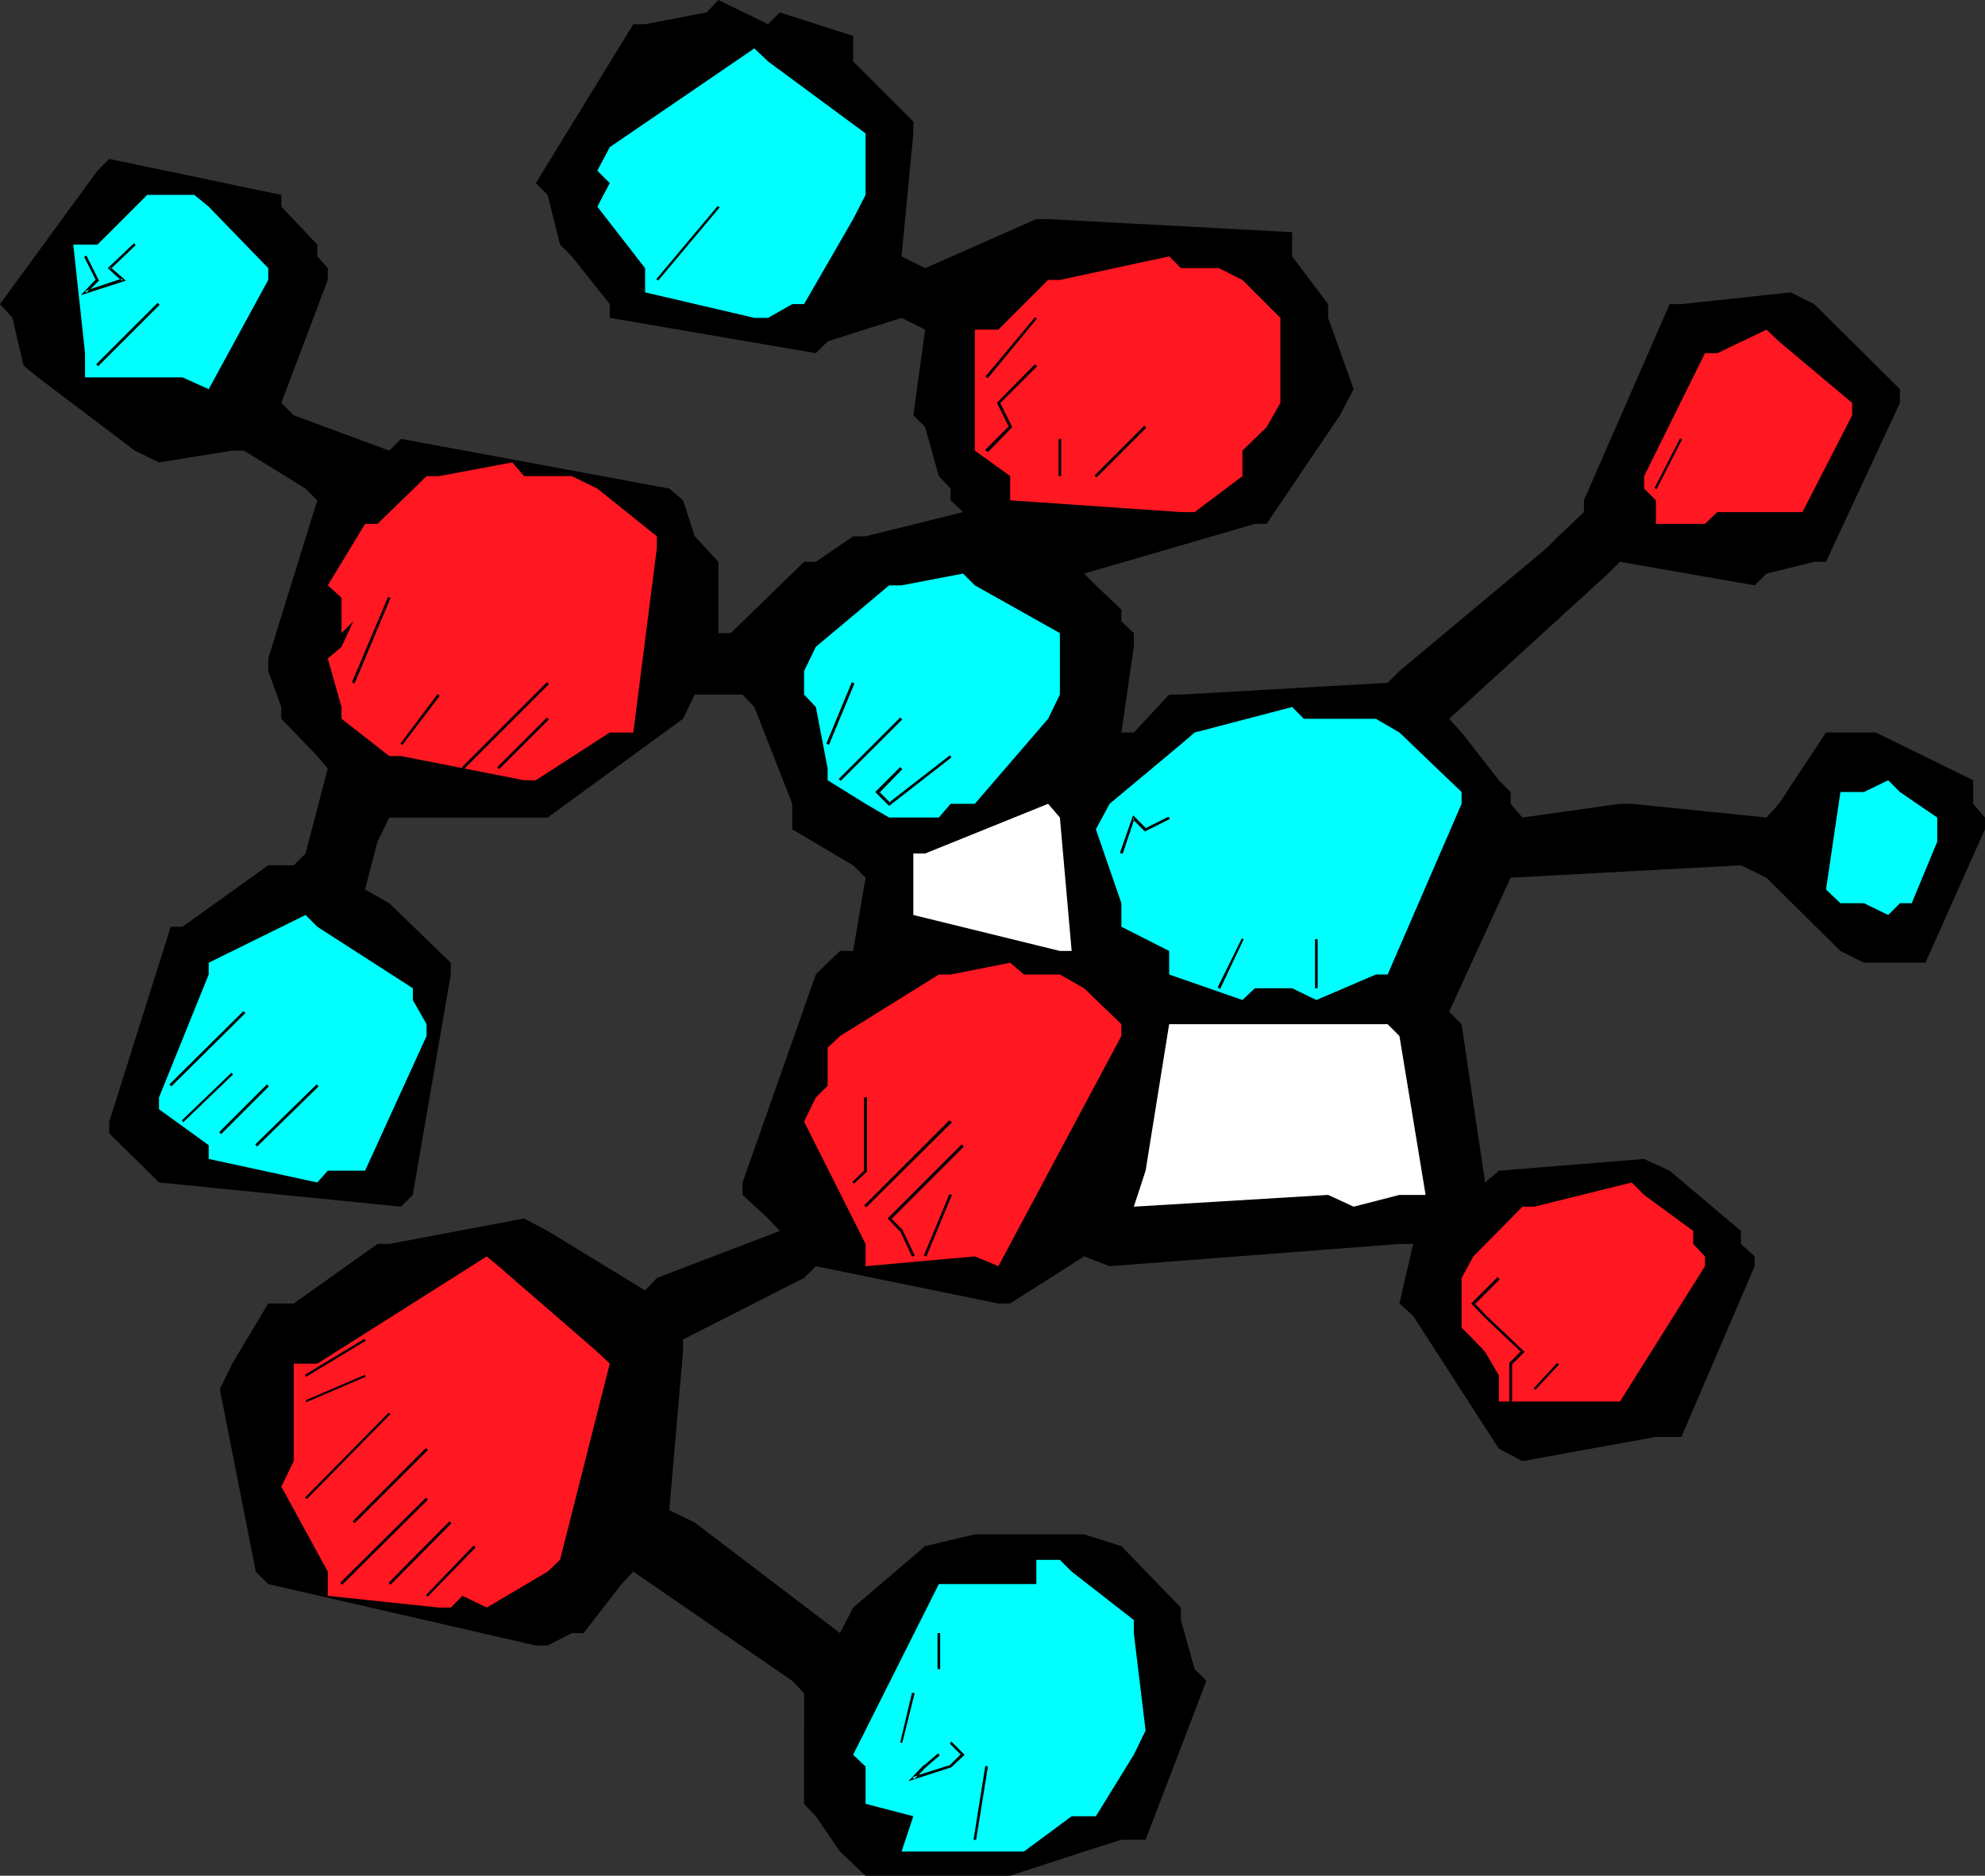 <?xml version="1.0" encoding="UTF-8" standalone="no"?>
<svg
   version="1.0"
   width="129.724mm"
   height="122.599mm"
   id="svg64"
   sodipodi:docname="Molecule 1.wmf"
   xmlns:inkscape="http://www.inkscape.org/namespaces/inkscape"
   xmlns:sodipodi="http://sodipodi.sourceforge.net/DTD/sodipodi-0.dtd"
   xmlns="http://www.w3.org/2000/svg"
   xmlns:svg="http://www.w3.org/2000/svg">
  <rect width="100%" height="100%" fill="#333333" stroke="none"/>
  <sodipodi:namedview
     id="namedview64"
     pagecolor="#ffffff"
     bordercolor="#000000"
     borderopacity="0.25"
     inkscape:showpageshadow="2"
     inkscape:pageopacity="0.0"
     inkscape:pagecheckerboard="0"
     inkscape:deskcolor="#d1d1d1"
     inkscape:document-units="mm" />
  <defs
     id="defs1">
    <pattern
       id="WMFhbasepattern"
       patternUnits="userSpaceOnUse"
       width="6"
       height="6"
       x="0"
       y="0" />
  </defs>
  <path
     style="fill:#000000;fill-opacity:1;fill-rule:evenodd;stroke:none"
     d="m 192.627,3.07 18.099,5.816 v 6.301 l 14.867,14.864 v 2.908 l -2.909,30.374 5.818,2.908 27.472,-12.117 h 2.909 l 60.277,3.231 v 5.978 l 8.888,11.794 v 3.393 l 6.302,17.611 -3.394,6.463 -18.099,26.82 h -2.909 l -42.178,12.279 2.909,2.908 6.302,5.978 v 2.908 l 3.07,2.908 v 3.393 l -3.07,21.165 h 3.07 l 8.726,-9.371 h 2.909 l 51.066,-2.908 2.909,-2.908 36.36,-30.374 2.909,-2.908 6.302,-5.978 v -2.908 l 21.17,-48.469 h 2.909 l 26.987,-2.908 5.818,2.908 21.17,21.003 v 3.393 l -18.261,39.26 h -2.909 l -11.797,2.908 -2.909,2.908 -33.29,-5.816 -2.909,2.908 -39.269,35.867 3.07,3.393 9.211,11.794 2.909,2.908 v 2.908 l 2.909,3.393 24.078,-3.393 h 2.909 l 33.29,3.393 3.07,-3.393 11.635,-17.61 h 3.555 8.726 l 5.979,2.908 18.099,8.886 v 5.816 l 2.909,3.393 v 2.908 l -14.706,32.959 h -3.394 -11.797 l -5.818,-2.908 -18.261,-18.095 -6.302,-3.07 -56.883,3.07 -2.909,6.301 -12.282,26.82 3.07,3.07 5.818,39.099 3.394,-2.908 35.875,-2.908 6.302,2.908 17.614,14.864 v 3.231 l 3.394,3.07 v 2.423 l -18.099,42.168 h -6.302 l -32.966,5.978 -5.818,-3.07 -21.17,-32.798 -3.394,-3.07 3.394,-14.702 h -3.394 l -71.589,5.493 -6.302,-2.423 -18.261,11.633 h -2.909 l -45.086,-9.209 -2.909,2.908 -29.896,15.187 v 3.07 l -3.394,39.099 6.302,3.07 35.875,27.304 3.232,-6.301 17.776,-15.187 12.282,-2.908 h 18.099 8.888 l 9.211,2.908 14.706,15.187 v 3.07 l 3.394,12.117 2.909,2.908 -15.029,39.26 h -5.979 l -9.211,2.908 -18.261,5.978 h -17.614 -18.099 l -6.302,-5.978 -5.979,-8.724 -2.909,-3.07 V 418.29 l -2.909,-3.07 -39.269,-26.981 -2.909,3.07 -9.373,12.117 h -2.909 l -5.979,3.07 h -2.909 l -66.094,-15.187 -3.07,-3.07 -8.888,-45.076 3.07,-6.301 8.888,-14.864 h 6.302 l 20.685,-14.702 h 2.909 l 33.29,-6.301 5.818,3.07 24.078,14.702 2.909,-3.07 30.381,-11.633 -2.909,-3.07 -6.302,-5.816 v -3.07 l 18.099,-51.377 2.909,-2.908 3.07,-2.908 h 3.232 l 3.07,-18.095 -3.07,-3.07 -15.029,-8.886 v -6.301 l -9.373,-23.912 -2.909,-3.07 h -11.797 l -2.909,5.978 -33.451,24.396 h -2.909 -36.198 l -2.909,5.978 -3.07,11.794 5.979,3.393 15.19,14.702 v 2.908 l -9.373,54.447 -2.909,2.908 -59.792,-5.978 -2.909,-2.908 -9.373,-9.209 v -2.908 l 15.19,-48.146 h 2.909 l 21.17,-15.187 h 3.232 3.07 l 2.909,-2.908 5.494,-21.003 -2.586,-3.07 -8.888,-9.209 v -2.908 l -3.232,-8.886 v -3.07 l 12.12,-39.099 -2.909,-2.908 -15.19,-9.371 H 57.368 L 39.269,114.226 33.29,111.318 9.373,93.223 5.818,90.314 3.07,78.52 0,75.127 24.078,42.168 26.987,39.26 69.488,48.146 v 2.908 l 8.888,9.371 v 2.908 l 2.586,2.908 v 2.908 l -11.474,30.374 3.07,3.07 23.594,8.724 2.909,-2.908 66.256,12.279 3.394,2.908 2.909,8.886 5.818,6.301 v 17.611 h 3.07 l 18.099,-17.611 h 2.909 l 9.211,-6.301 h 3.07 l 24.078,-5.978 -3.07,-2.908 v -2.908 l -2.909,-3.07 -3.394,-12.117 -2.909,-2.908 2.909,-21.165 -5.818,-2.908 -18.261,5.816 -2.909,2.908 -50.904,-8.724 v -3.393 l -9.373,-11.794 -2.909,-2.908 -3.07,-12.279 -2.909,-2.908 24.078,-39.26 h 2.909 L 174.528,3.07 177.437,0 189.718,5.978 Z"
     id="path1" />
  <path
     style="fill:#00ffff;fill-opacity:1;fill-rule:evenodd;stroke:none"
     d="m 189.718,15.187 24.078,17.772 v 3.393 11.794 l -3.07,5.978 -12.12,21.003 h -2.909 l -5.979,3.393 h -3.394 L 159.337,72.219 v -5.978 l -11.797,-15.187 3.07,-5.816 -3.07,-3.07 3.07,-5.816 35.714,-24.396 z"
     id="path2" />
  <path
     style="fill:#00ffff;fill-opacity:1;fill-rule:evenodd;stroke:none"
     d="m 51.55,51.054 14.706,15.187 v 2.908 L 51.55,96.131 45.086,93.223 H 21.008 V 87.245 L 18.099,60.425 h 5.979 L 36.36,48.146 h 2.909 8.726 z"
     id="path3" />
  <path
     style="fill:#ff1721;fill-opacity:1;fill-rule:evenodd;stroke:none"
     d="m 291.688,66.241 h 9.373 l 5.818,2.908 9.373,9.371 v 2.908 18.095 l -3.394,5.978 -5.979,5.816 v 6.301 l -11.797,8.886 h -3.394 l -42.178,-2.908 v -5.978 l -8.726,-6.301 v -2.908 -26.981 h 5.818 l 12.282,-12.279 h 2.909 l 26.987,-5.816 z"
     id="path4" />
  <path
     style="fill:#ff1721;fill-opacity:1;fill-rule:evenodd;stroke:none"
     d="m 439.39,84.337 18.099,15.187 v 3.07 l -12.282,23.912 h -2.909 -18.099 l -3.07,2.908 h -12.12 v -5.816 l -2.909,-2.908 v -3.07 l 15.029,-30.374 h 3.07 l 12.12,-5.816 z"
     id="path5" />
  <path
     style="fill:#ff1721;fill-opacity:1;fill-rule:evenodd;stroke:none"
     d="m 129.441,117.619 h 11.797 l 6.302,3.07 14.706,11.794 v 2.908 l -5.818,45.561 h -5.818 l -18.261,11.794 h -2.909 L 99.061,186.768 h -2.909 l -11.797,-9.209 v -2.908 l -3.394,-11.956 3.394,-2.908 2.909,-6.301 -2.909,2.908 v -8.724 l -3.394,-3.07 9.211,-15.187 h 3.07 l 12.12,-11.794 h 3.07 l 18.099,-3.393 z"
     id="path6" />
  <path
     style="fill:#00ffff;fill-opacity:1;fill-rule:evenodd;stroke:none"
     d="m 240.784,144.6 21.008,11.794 v 3.393 11.794 l -2.909,5.978 -18.099,21.003 h -5.979 l -2.909,3.393 h -3.394 -8.888 l -5.818,-3.393 -9.373,-5.816 v -2.908 l -2.909,-15.187 -2.909,-3.07 v -5.816 l 2.909,-5.978 18.099,-15.187 h 3.07 l 15.19,-2.908 z"
     id="path7" />
  <path
     style="fill:#00ffff;fill-opacity:1;fill-rule:evenodd;stroke:none"
     d="m 322.068,177.559 h 17.776 l 5.818,3.393 15.352,14.702 v 2.908 l -18.261,42.168 h -2.909 l -14.706,6.301 -5.979,-2.908 h -9.211 l -3.07,2.908 -18.099,-6.301 v -5.816 l -11.797,-5.978 v -5.816 l -6.302,-18.257 3.394,-6.301 17.614,-14.702 3.394,-2.908 24.078,-6.301 z"
     id="path8" />
  <path
     style="fill:#00ffff;fill-opacity:1;fill-rule:evenodd;stroke:none"
     d="m 469.286,195.654 9.211,6.301 v 5.978 l -6.302,15.187 h -2.909 l -2.909,2.908 -5.979,-2.908 h -5.818 l -3.555,-3.393 3.555,-24.073 h 5.818 l 5.979,-2.908 z"
     id="path9" />
  <path
     style="fill:#ffffff;fill-opacity:1;fill-rule:evenodd;stroke:none"
     d="m 261.792,201.955 2.909,32.959 h -2.909 l -36.198,-8.886 v -2.908 -12.279 h 2.909 l 30.381,-12.279 z"
     id="path10" />
  <path
     style="fill:#00ffff;fill-opacity:1;fill-rule:evenodd;stroke:none"
     d="m 78.376,228.937 23.594,15.187 v 2.908 l 3.394,5.978 v 2.908 l -15.19,33.282 h -5.818 -3.394 l -2.586,2.908 -26.826,-5.816 v -3.393 l -12.282,-8.886 v -2.908 l 12.282,-30.374 v -2.908 l 23.917,-11.794 z"
     id="path11" />
  <path
     style="fill:#ff1721;fill-opacity:1;fill-rule:evenodd;stroke:none"
     d="m 252.904,240.731 h 8.888 l 5.979,3.393 9.211,8.886 v 2.908 l -30.381,56.871 -5.818,-2.423 -26.987,2.423 v -5.493 l -15.19,-30.213 2.909,-5.978 2.909,-2.908 v -2.908 -6.463 l 3.07,-2.908 24.402,-15.187 h 2.909 l 14.706,-2.908 z"
     id="path12" />
  <path
     style="fill:#ffffff;fill-opacity:1;fill-rule:evenodd;stroke:none"
     d="m 345.662,255.918 6.464,39.26 h -6.464 l -11.312,2.908 -6.302,-2.908 -47.995,2.908 2.909,-8.886 5.818,-36.19 h 6.302 47.672 z"
     id="path13" />
  <path
     style="fill:#ff1721;fill-opacity:1;fill-rule:evenodd;stroke:none"
     d="m 406.1,295.178 12.12,8.886 v 3.231 l 2.909,3.07 v 2.423 l -21.008,33.444 h -2.909 -26.987 v -6.463 l -3.394,-5.816 -2.909,-3.07 -2.909,-2.908 v -2.908 -9.371 l 2.909,-5.332 12.12,-12.279 h 2.909 l 24.078,-5.978 z"
     id="path14" />
  <path
     style="fill:#ff1721;fill-opacity:1;fill-rule:evenodd;stroke:none"
     d="m 123.139,312.788 24.402,21.165 3.07,2.908 -12.282,48.469 -3.07,2.908 -15.029,8.886 -5.979,-2.908 -2.909,2.908 h -2.909 l -27.472,-2.908 v -5.978 l -11.474,-21.003 3.07,-6.301 v -24.073 h 5.818 l 41.854,-26.497 z"
     id="path15" />
  <path
     style="fill:#000000;fill-opacity:1;fill-rule:evenodd;stroke:none"
     d="m 363.923,333.953 -2.909,2.908 z"
     id="path16" />
  <path
     style="fill:#00ffff;fill-opacity:1;fill-rule:evenodd;stroke:none"
     d="m 264.7,388.239 15.352,11.956 v 3.231 l 2.909,24.073 -2.909,5.978 -9.373,15.187 h -5.979 l -11.797,8.724 h -6.302 -23.917 l 2.909,-8.724 -11.797,-3.07 v -3.393 -5.816 l -3.07,-2.908 21.17,-42.168 h 5.979 18.099 v -5.978 h 5.818 z"
     id="path17" />
  <path
     style="fill:#000000;fill-opacity:1;fill-rule:evenodd;stroke:none"
     d="m 177.275,50.893 -15.19,18.095 0.485,0.323 15.19,-18.095 z"
     id="path18" />
  <path
     style="fill:#000000;fill-opacity:1;fill-rule:evenodd;stroke:none"
     d="m 33.128,60.102 -6.464,6.139 3.555,3.231 v -0.646 l -9.211,3.07 0.323,0.485 3.07,-3.07 -3.07,-6.139 -0.485,0.323 2.909,5.816 v -0.323 l -3.717,3.878 10.989,-3.554 -3.878,-3.393 v 0.646 l 6.302,-5.978 z"
     id="path19" />
  <path
     style="fill:#000000;fill-opacity:1;fill-rule:evenodd;stroke:none"
     d="m 33.128,60.102 -6.464,6.139 3.555,3.231 v -0.646 l -9.211,3.07 0.323,0.485 3.07,-3.07 -3.07,-6.139 -0.485,0.323 2.909,5.816 v -0.323 l -3.717,3.878 10.989,-3.554 -3.878,-3.393 v 0.646 l 6.302,-5.978 z"
     id="path20" />
  <path
     style="fill:#000000;fill-opacity:1;fill-rule:evenodd;stroke:none"
     d="M 38.946,74.804 23.755,89.991 l 0.485,0.485 15.19,-15.187 z"
     id="path21" />
  <path
     style="fill:#000000;fill-opacity:1;fill-rule:evenodd;stroke:none"
     d="m 255.651,78.359 -12.282,14.702 0.646,0.323 12.12,-14.702 z"
     id="path22" />
  <path
     style="fill:#000000;fill-opacity:1;fill-rule:evenodd;stroke:none"
     d="m 255.651,89.991 -9.373,9.532 3.07,6.139 v -0.485 l -5.979,5.978 0.646,0.485 5.979,-6.139 -3.07,-6.139 v 0.323 l 9.211,-9.209 z"
     id="path23" />
  <path
     style="fill:#000000;fill-opacity:1;fill-rule:evenodd;stroke:none"
     d="m 255.651,89.991 -9.373,9.532 3.07,6.139 v -0.485 l -5.979,5.978 0.646,0.485 5.979,-6.139 -3.07,-6.139 v 0.323 l 9.211,-9.209 z"
     id="path24" />
  <path
     style="fill:#000000;fill-opacity:1;fill-rule:evenodd;stroke:none"
     d="m 282.638,105.178 -12.282,12.279 0.485,0.485 12.282,-12.279 z"
     id="path25" />
  <path
     style="fill:#000000;fill-opacity:1;fill-rule:evenodd;stroke:none"
     d="m 414.988,108.248 -6.302,12.279 0.485,0.323 6.302,-12.279 z"
     id="path26" />
  <path
     style="fill:#000000;fill-opacity:1;fill-rule:evenodd;stroke:none"
     d="m 261.469,108.41 v 9.209 h 0.646 v -9.209 z"
     id="path27" />
  <path
     style="fill:#000000;fill-opacity:1;fill-rule:evenodd;stroke:none"
     d="m 95.829,147.508 -8.888,21.003 0.646,0.323 8.888,-21.165 z"
     id="path28" />
  <path
     style="fill:#000000;fill-opacity:1;fill-rule:evenodd;stroke:none"
     d="m 210.403,168.512 -6.302,15.187 0.646,0.323 6.302,-15.187 z"
     id="path29" />
  <path
     style="fill:#000000;fill-opacity:1;fill-rule:evenodd;stroke:none"
     d="m 135.097,168.512 -21.008,21.003 0.485,0.485 21.008,-21.003 z"
     id="path30" />
  <path
     style="fill:#000000;fill-opacity:1;fill-rule:evenodd;stroke:none"
     d="m 108.11,171.42 -9.211,12.279 0.485,0.323 9.211,-12.117 z"
     id="path31" />
  <path
     style="fill:#000000;fill-opacity:1;fill-rule:evenodd;stroke:none"
     d="m 222.361,177.236 -15.19,15.187 0.485,0.485 15.19,-15.187 z"
     id="path32" />
  <path
     style="fill:#000000;fill-opacity:1;fill-rule:evenodd;stroke:none"
     d="m 135.097,177.236 -12.282,12.279 0.485,0.485 12.282,-12.279 z"
     id="path33" />
  <path
     style="fill:#000000;fill-opacity:1;fill-rule:evenodd;stroke:none"
     d="m 234.643,186.607 -15.19,11.794 h 0.485 l -2.909,-2.908 v 0.485 l 5.818,-5.978 -0.485,-0.485 -6.141,6.139 3.394,3.393 15.352,-11.956 z"
     id="path34" />
  <path
     style="fill:#000000;fill-opacity:1;fill-rule:evenodd;stroke:none"
     d="m 234.643,186.607 -15.19,11.794 h 0.485 l -2.909,-2.908 v 0.485 l 5.818,-5.978 -0.485,-0.485 -6.141,6.139 3.394,3.393 15.352,-11.956 z"
     id="path35" />
  <path
     style="fill:#000000;fill-opacity:1;fill-rule:evenodd;stroke:none"
     d="m 288.617,201.794 -5.818,2.908 h 0.323 l -3.232,-3.231 -3.232,9.209 0.646,0.162 2.909,-8.724 -0.485,0.162 3.07,3.07 6.141,-3.07 z"
     id="path36" />
  <path
     style="fill:#000000;fill-opacity:1;fill-rule:evenodd;stroke:none"
     d="m 288.617,201.794 -5.818,2.908 h 0.323 l -3.232,-3.231 -3.232,9.209 0.646,0.162 2.909,-8.724 -0.485,0.162 3.07,3.07 6.141,-3.07 z"
     id="path37" />
  <path
     style="fill:#000000;fill-opacity:1;fill-rule:evenodd;stroke:none"
     d="m 324.816,232.006 v 12.117 h 0.646 V 232.006 Z"
     id="path38" />
  <path
     style="fill:#000000;fill-opacity:1;fill-rule:evenodd;stroke:none"
     d="m 306.716,231.845 -5.979,12.117 0.646,0.323 5.818,-12.279 z"
     id="path39" />
  <path
     style="fill:#000000;fill-opacity:1;fill-rule:evenodd;stroke:none"
     d="m 60.115,249.778 -18.261,18.095 0.485,0.485 18.261,-18.095 z"
     id="path40" />
  <path
     style="fill:#000000;fill-opacity:1;fill-rule:evenodd;stroke:none"
     d="m 57.206,264.965 -12.282,11.794 0.323,0.485 12.282,-11.794 z"
     id="path41" />
  <path
     style="fill:#000000;fill-opacity:1;fill-rule:evenodd;stroke:none"
     d="m 78.214,267.874 -15.19,14.864 0.485,0.485 15.19,-14.864 z"
     id="path42" />
  <path
     style="fill:#000000;fill-opacity:1;fill-rule:evenodd;stroke:none"
     d="m 65.933,267.874 -11.797,11.794 0.485,0.485 11.797,-11.794 z"
     id="path43" />
  <path
     style="fill:#000000;fill-opacity:1;fill-rule:evenodd;stroke:none"
     d="m 213.473,271.105 v 18.095 l 0.162,-0.162 -3.07,2.908 0.323,0.485 3.232,-3.07 v -18.257 z"
     id="path44" />
  <path
     style="fill:#000000;fill-opacity:1;fill-rule:evenodd;stroke:none"
     d="m 213.473,271.105 v 18.095 l 0.162,-0.162 -3.07,2.908 0.323,0.485 3.232,-3.07 v -18.257 z"
     id="path45" />
  <path
     style="fill:#000000;fill-opacity:1;fill-rule:evenodd;stroke:none"
     d="m 234.481,276.76 -21.008,21.003 0.485,0.485 21.17,-21.003 z"
     id="path46" />
  <path
     style="fill:#000000;fill-opacity:1;fill-rule:evenodd;stroke:none"
     d="m 237.552,282.737 -18.261,18.257 3.07,3.231 v -0.162 l 2.909,6.301 0.646,-0.162 -3.07,-6.463 -2.909,-2.908 v 0.485 l 18.099,-18.095 z"
     id="path47" />
  <path
     style="fill:#000000;fill-opacity:1;fill-rule:evenodd;stroke:none"
     d="m 237.552,282.737 -18.261,18.257 3.07,3.231 v -0.162 l 2.909,6.301 0.646,-0.162 -3.07,-6.463 -2.909,-2.908 v 0.485 l 18.099,-18.095 z"
     id="path48" />
  <path
     style="fill:#000000;fill-opacity:1;fill-rule:evenodd;stroke:none"
     d="m 234.481,295.016 -6.302,15.187 0.646,0.162 6.302,-15.187 z"
     id="path49" />
  <path
     style="fill:#000000;fill-opacity:1;fill-rule:evenodd;stroke:none"
     d="m 369.902,315.535 -6.464,6.463 3.07,3.231 0.162,0.162 9.211,8.724 v -0.485 l -3.07,3.07 v 9.532 h 0.646 v -9.371 0.162 l 3.07,-3.07 -9.534,-9.048 v 0 l -2.909,-3.07 v 0.485 l 6.302,-6.301 z"
     id="path50" />
  <path
     style="fill:#000000;fill-opacity:1;fill-rule:evenodd;stroke:none"
     d="m 369.902,315.535 -6.464,6.463 3.07,3.231 0.162,0.162 9.211,8.724 v -0.485 l -3.07,3.07 v 9.532 h 0.646 v -9.371 0.162 l 3.07,-3.07 -9.534,-9.048 v 0 l -2.909,-3.07 v 0.485 l 6.302,-6.301 z"
     id="path51" />
  <path
     style="fill:#000000;fill-opacity:1;fill-rule:evenodd;stroke:none"
     d="m 90.011,330.722 -14.706,8.886 0.323,0.485 14.706,-8.886 z"
     id="path52" />
  <path
     style="fill:#000000;fill-opacity:1;fill-rule:evenodd;stroke:none"
     d="m 384.608,336.7 -5.818,6.301 0.485,0.323 5.818,-6.301 z"
     id="path53" />
  <path
     style="fill:#000000;fill-opacity:1;fill-rule:evenodd;stroke:none"
     d="m 90.173,339.608 -14.706,6.301 0.162,0.485 14.706,-6.301 z"
     id="path54" />
  <path
     style="fill:#000000;fill-opacity:1;fill-rule:evenodd;stroke:none"
     d="m 95.99,348.979 -20.685,21.003 0.485,0.323 20.685,-21.003 z"
     id="path55" />
  <path
     style="fill:#000000;fill-opacity:1;fill-rule:evenodd;stroke:none"
     d="m 105.201,357.703 -18.099,18.095 0.485,0.485 18.099,-18.095 z"
     id="path56" />
  <path
     style="fill:#000000;fill-opacity:1;fill-rule:evenodd;stroke:none"
     d="m 105.201,369.982 -21.17,21.003 0.485,0.485 21.17,-21.003 z"
     id="path57" />
  <path
     style="fill:#000000;fill-opacity:1;fill-rule:evenodd;stroke:none"
     d="m 111.019,375.798 -15.029,15.187 0.485,0.485 15.029,-15.187 z"
     id="path58" />
  <path
     style="fill:#000000;fill-opacity:1;fill-rule:evenodd;stroke:none"
     d="m 116.998,381.776 -11.797,12.279 0.485,0.323 11.797,-12.117 z"
     id="path59" />
  <path
     style="fill:#000000;fill-opacity:1;fill-rule:evenodd;stroke:none"
     d="m 231.573,403.426 v 8.886 h 0.646 v -8.886 z"
     id="path60" />
  <path
     style="fill:#000000;fill-opacity:1;fill-rule:evenodd;stroke:none"
     d="m 225.27,418.128 -2.909,12.279 0.485,0.162 3.07,-12.279 z"
     id="path61" />
  <path
     style="fill:#000000;fill-opacity:1;fill-rule:evenodd;stroke:none"
     d="m 234.643,430.73 2.909,2.908 v -0.485 l -2.909,2.908 v 0 l -9.211,2.908 0.323,0.646 2.909,-3.07 v 0 l 3.394,-2.908 -0.323,-0.485 -3.394,2.908 h -0.162 l -3.717,3.878 10.504,-3.393 3.232,-3.07 -3.232,-3.231 z"
     id="path62" />
  <path
     style="fill:#000000;fill-opacity:1;fill-rule:evenodd;stroke:none"
     d="m 234.643,430.73 2.909,2.908 v -0.485 l -2.909,2.908 v 0 l -9.211,2.908 0.323,0.646 2.909,-3.07 v 0 l 3.394,-2.908 -0.323,-0.485 -3.394,2.908 h -0.162 l -3.717,3.878 10.504,-3.393 3.232,-3.07 -3.232,-3.231 z"
     id="path63" />
  <path
     style="fill:#000000;fill-opacity:1;fill-rule:evenodd;stroke:none"
     d="m 243.369,436.224 -2.909,18.257 h 0.646 l 2.909,-18.095 z"
     id="path64" />
</svg>
